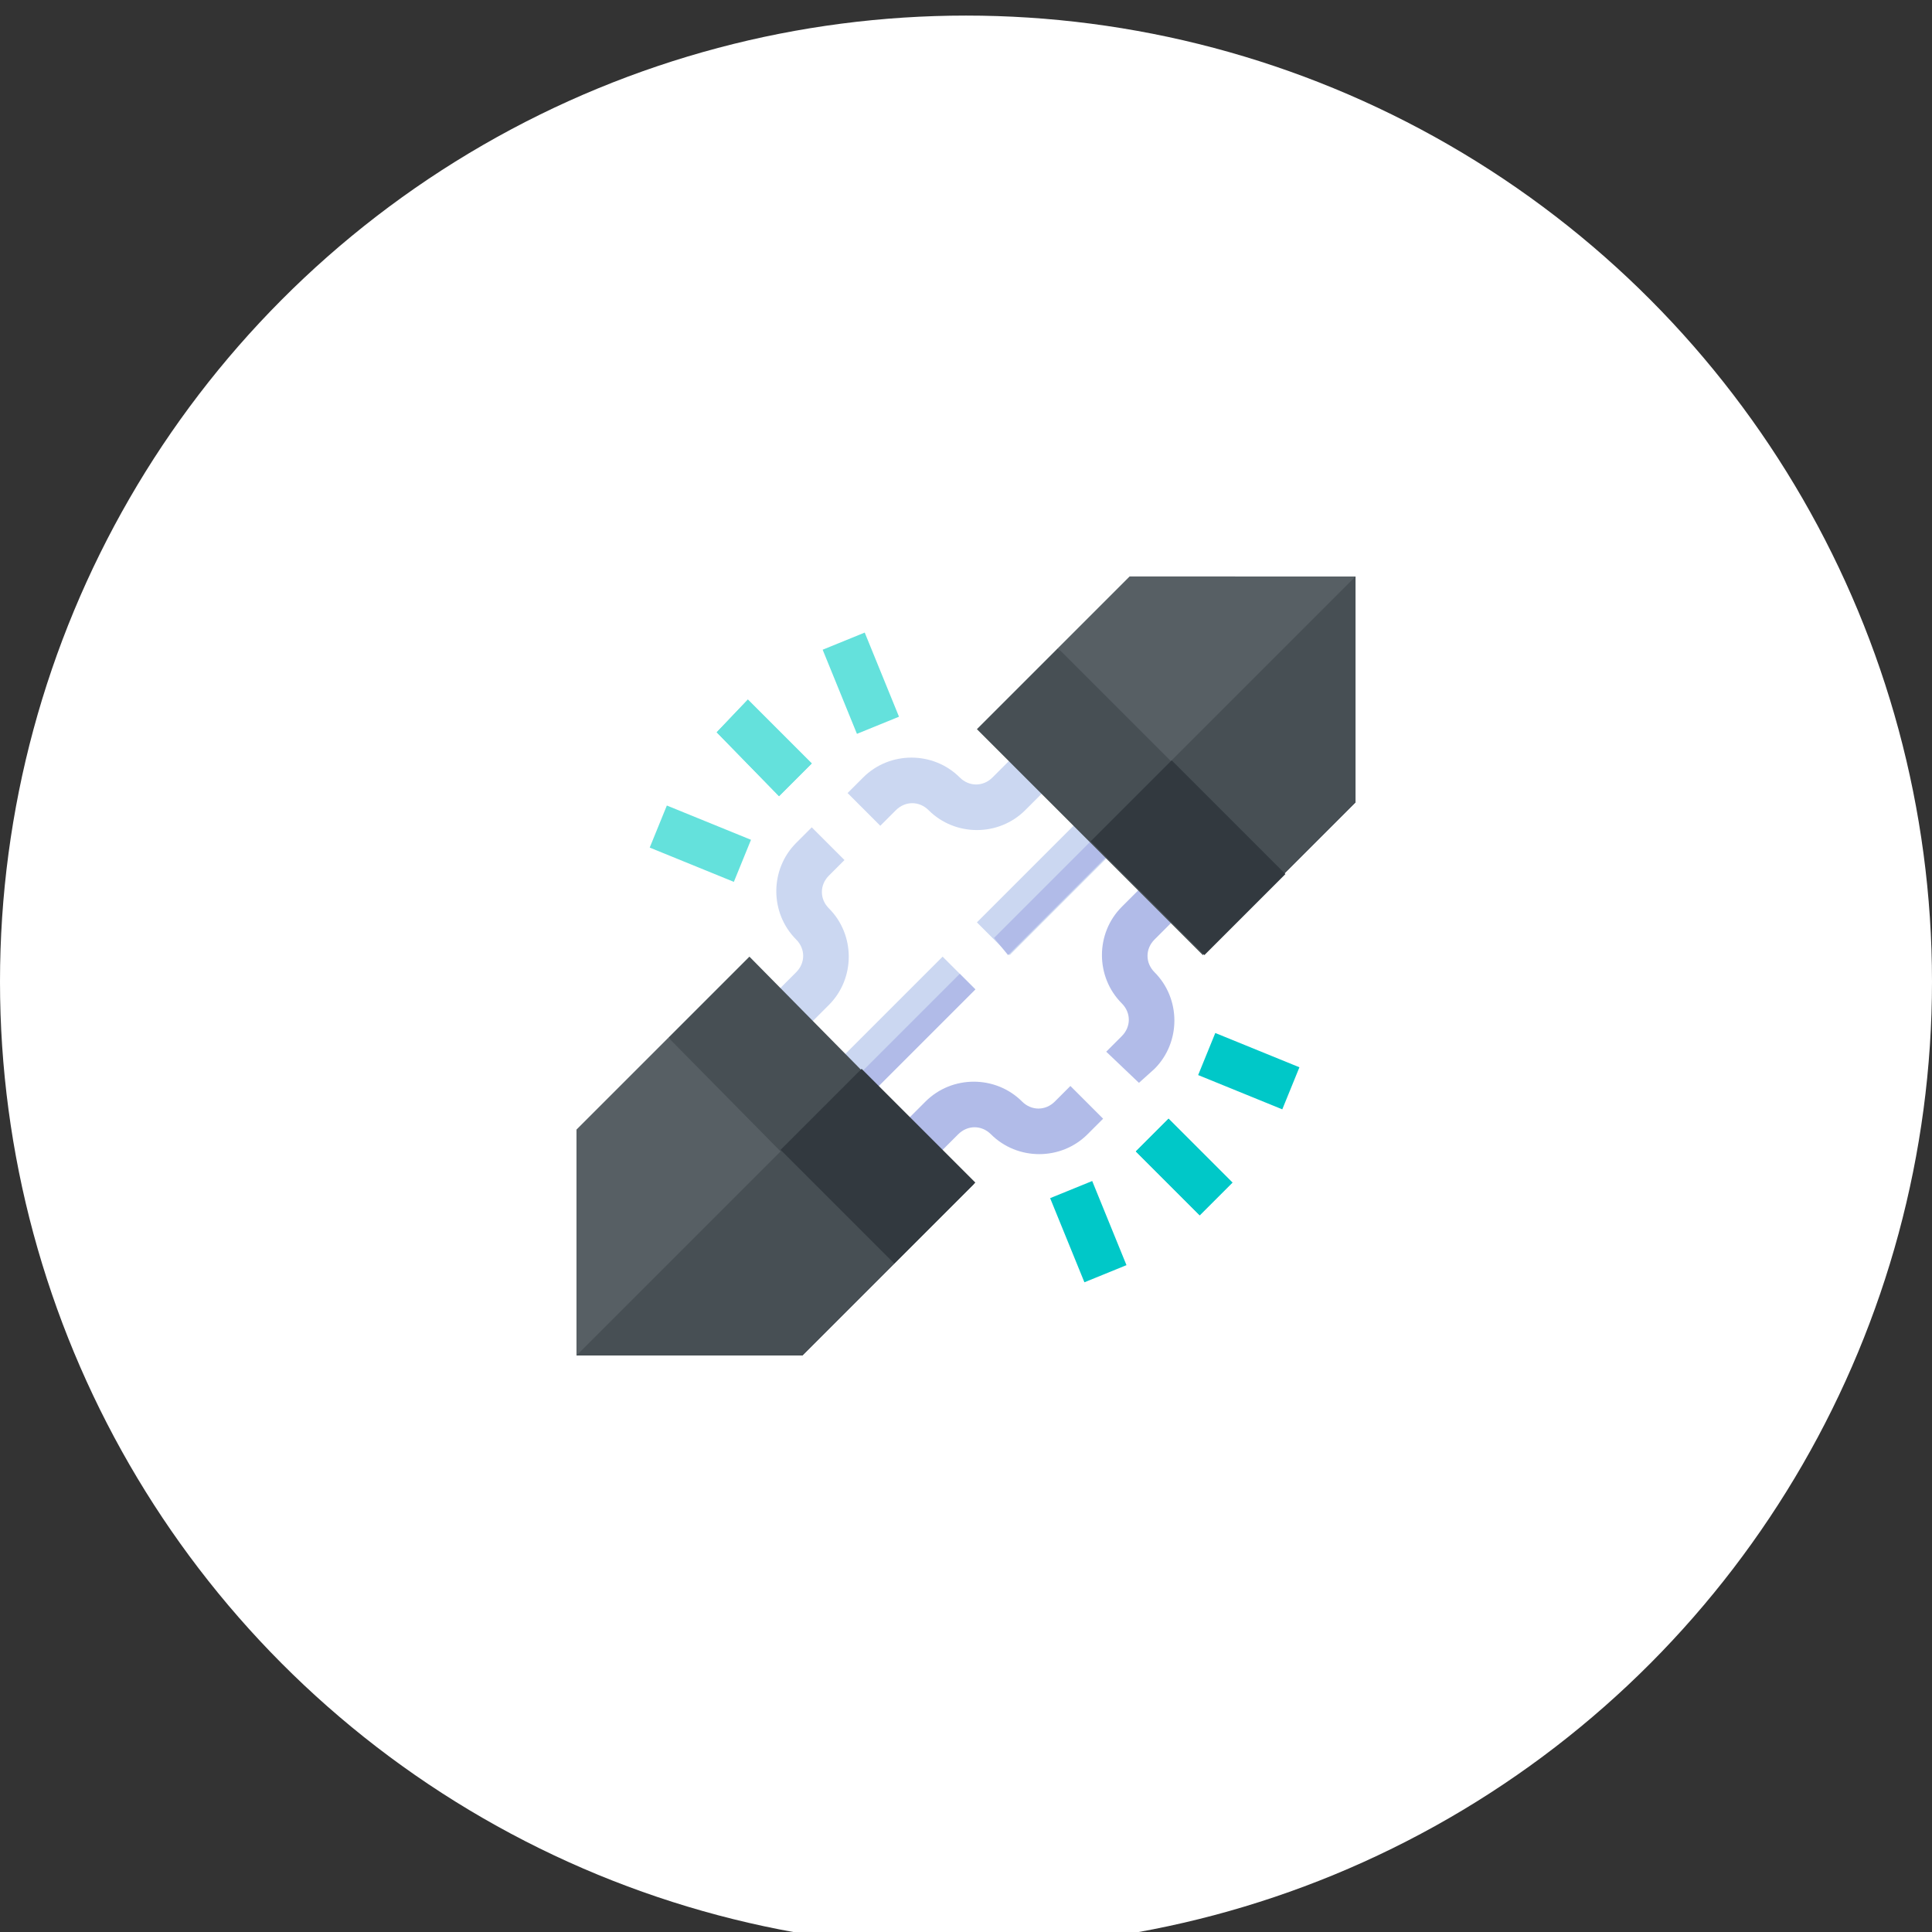 <?xml version="1.0" encoding="utf-8"?>
<!-- Generator: Adobe Illustrator 23.0.2, SVG Export Plug-In . SVG Version: 6.00 Build 0)  -->
<svg version="1.1" id="Layer_1" xmlns="http://www.w3.org/2000/svg" xmlns:xlink="http://www.w3.org/1999/xlink" x="0px" y="0px"
	 viewBox="0 0 124 124" style="enable-background:new 0 0 124 124;" xml:space="preserve">
<rect x="0" y="0" width="124" height="124" fill="#333333" stroke="none"/>
<style type="text/css">
	.st0{fill:#FFFFFF;}
	.st1{fill:#68CCEA;}
	.st2{fill:#5ABCE2;}
	.st3{fill:#FE8205;}
	.st4{fill:#FF475A;}
	.st5{fill:#F2D813;}
	.st6{fill:#FFBC36;}
	.st7{fill:#9FDEF7;}
	.st8{fill:#CCCCCC;}
	.st9{fill:#ED5145;}
	.st10{fill:#C1BFBF;}
	.st11{fill:#DD3931;}
	.st12{fill:#4398D1;}
	.st13{fill:#327FB3;}
	.st14{fill:#368EC9;}
	.st15{fill:#F29C1F;}
	.st16{fill:#E57E25;}
	.st17{fill:#7F8C8D;}
	.st18{fill:#BDC3C7;}
	.st19{fill:#E64C3C;}
	.st20{fill:#3B97D3;}
	.st21{fill:#4FBA6F;}
	.st22{fill:#FFCE54;}
	.st23{fill:#4A89DC;}
	.st24{fill:#5D9CEC;}
	.st25{fill:#AC92EB;}
	.st26{fill:#A0D92A;}
	.st27{fill:#87B623;}
	.st28{fill:#25C656;}
	.st29{fill:#1E9E45;}
	.st30{fill:#48AD35;}
	.st31{fill:#59D541;}
	.st32{fill:#F1E200;}
	.st33{fill:#5A5A5A;}
	.st34{fill:#464646;}
	.st35{fill:#40C1FA;}
	.st36{fill:#07A9F0;}
	.st37{fill:#CDCDCD;}
	.st38{fill:#BEBEBE;}
	.st39{fill:#FFD508;}
	.st40{fill:#32393F;}
	.st41{fill:#7C8388;}
	.st42{fill:#575F64;}
	.st43{fill:#FDBF00;}
	.st44{fill:#FF9100;}
	.st45{fill:#BBDCFF;}
	.st46{fill:#FFE475;}
	.st47{fill:#FFB726;}
	.st48{fill:#635663;}
	.st49{fill:#F1EFF2;}
	.st50{fill:#E0DEE1;}
	.st51{fill:#8FCCBA;}
	.st52{fill:#64BDA1;}
	.st53{fill:#C6C2C6;}
	.st54{fill:#8A7E88;}
	.st55{fill:#0F4468;}
	.st56{fill:#AABECE;}
	.st57{fill:#7D8D9C;}
	.st58{fill:#F9BB4B;}
	.st59{fill:#3087AA;}
	.st60{fill:#195C85;}
	.st61{fill:#ED5565;}
	.st62{fill:#E6E9ED;}
	.st63{fill:#CCD1D9;}
	.st64{fill:#DA4453;}
	.st65{fill:#656D78;}
	.st66{fill:#545C66;}
	.st67{fill:#CBD7F1;}
	.st68{fill:#B1BBE8;}
	.st69{fill:#474F54;}
	.st70{fill:#00C8C8;}
	.st71{fill:#64E1DC;}
</style>
<circle class="st0" cx="-1227.3" cy="62" r="62"/>
<circle class="st0" cx="-226" cy="62" r="62"/>
<circle class="st0" cx="-1794.8" cy="62" r="62"/>
<g>
	<path class="st1" d="M-1790.1,56.6C-1790.1,56.6-1790.1,56.6-1790.1,56.6l-17.9-34.4c-0.1-0.1-0.2-0.2-0.4-0.2
		c-0.2,0-0.3,0.1-0.4,0.2l-17.8,34.4c0,0,0,0,0,0c-1.9,5-1.7,10.5,0.5,15.4c2.2,4.9,6.2,8.6,11.3,10.5c2.1,0.8,4.2,1.2,6.4,1.3
		c0,0,0,0,0,0s0,0,0,0c2.2-0.1,4.4-0.5,6.4-1.3c5-1.9,9-5.6,11.3-10.5C-1788.4,67.1-1788.2,61.7-1790.1,56.6z"/>
	<g>
		<path class="st2" d="M-1806.9,80.3c-4.3-4.2-6.7-9.8-6.7-15.8c0,0,0,0,0-0.1l4.8-41.9l-17.7,34.1c0,0,0,0,0,0
			c-1.9,5-1.7,10.5,0.5,15.4c2.2,4.9,6.2,8.6,11.3,10.5c2.1,0.8,4.2,1.2,6.4,1.3c0,0,0,0,0,0s0,0,0,0c1.6,0,3.2-0.3,4.7-0.7
			C-1804.8,82.3-1805.9,81.4-1806.9,80.3z"/>
		<path class="st2" d="M-1762.5,65.9C-1762.5,65.9-1762.5,65.8-1762.5,65.9l-8.8-17c-0.1-0.1-0.2-0.2-0.4-0.2s-0.3,0.1-0.4,0.2
			l-8.8,16.9c0,0,0,0,0,0c-0.9,2.5-0.9,5.3,0.3,7.8c1.1,2.5,3.1,4.3,5.7,5.3c1,0.4,2.1,0.6,3.2,0.6c0,0,0,0,0,0s0,0,0,0
			c1.1,0,2.2-0.2,3.2-0.6C-1763.2,77-1760.5,71.1-1762.5,65.9z"/>
	</g>
	<path class="st1" d="M-1762.5,65.9C-1762.5,65.9-1762.5,65.8-1762.5,65.9l-8.8-17c-0.1-0.1-0.2-0.2-0.4-0.2c0,0,0,0,0,0l-3.5,20.1
		c0,0,0,0,0,0.1c-0.1,3,0.9,5.8,2.9,8c0.9,0.9,1.9,1.7,2.9,2.3c0.3-0.1,0.6-0.2,0.9-0.3C-1763.2,77-1760.5,71.1-1762.5,65.9z"/>
	<path class="st2" d="M-1780,92.6l-5.9-11.3c-0.1-0.1-0.2-0.2-0.4-0.2c-0.2,0-0.3,0.1-0.4,0.2l-5.9,11.3c0,0,0,0,0,0
		c-1.3,3.6,0.5,7.5,4,8.9c0.7,0.3,1.4,0.4,2.2,0.4c0,0,0,0,0,0c0,0,0,0,0,0c0.8,0,1.5-0.2,2.2-0.4
		C-1780.5,100.2-1778.7,96.3-1780,92.6C-1780,92.7-1780,92.7-1780,92.6z"/>
	<path class="st1" d="M-1780,92.7C-1780,92.7-1780,92.7-1780,92.7l-5.9-11.3c-0.1-0.1-0.2-0.2-0.4-0.2c0,0-0.1,0-0.1,0l-2.4,14.2
		c0,0,0,0,0,0.1c-0.1,2.7,1.1,5.1,3.1,6.6c0.6-0.1,1.1-0.2,1.6-0.4C-1780.5,100.2-1778.7,96.3-1780,92.7z"/>
</g>
<circle class="st0" cx="-1652.8" cy="62" r="62"/>
<g>
	<g>
		<path class="st3" d="M-1652.8,94.8c-7.3,0-14.3-2.9-19.4-8.1c-5.2-5.2-8.1-12.1-8.1-19.4s2.9-14.3,8.1-19.4l16.2-18.1
			c0.5-0.5,1.4-0.7,2.1-0.4c0.7,0.3,1.2,1,1.2,1.8v16.2l9-7.1c0.8-0.8,2-0.8,2.7,0l7.7,7.7c5.2,5.2,8.1,12.1,8.1,19.4
			s-2.9,14.3-8.1,19.4C-1638.6,91.9-1645.5,94.8-1652.8,94.8z"/>
	</g>
	<path class="st4" d="M-1641.1,40.2c-0.8-0.8-2-0.8-2.7,0l-9,7.1v47.5c7.3,0,14.3-2.9,19.4-8.1c5.2-5.2,8.1-12.1,8.1-19.4
		s-2.9-14.3-8.1-19.4L-1641.1,40.2z"/>
	<g>
		<path class="st5" d="M-1652.8,94.8c-4.1,0-8-1.6-10.9-4.5c-6-6-5.3-15.5,0-21.8l7.6-9.6c0.5-0.5,1.4-0.7,2.1-0.4
			c0.7,0.3,1.2,1,1.2,1.8v6.4l4.1-2.2c0.4-0.4,0.8-0.6,1.4-0.6c0.5,0,1,0.2,1.4,0.6l4.1,4.1c6,6,6,15.8,0,21.8
			C-1644.8,93.2-1648.7,94.8-1652.8,94.8L-1652.8,94.8z"/>
	</g>
	<path class="st6" d="M-1646,64.4c-0.4-0.4-0.8-0.6-1.4-0.6c-0.5,0-1,0.2-1.4,0.6l-4.1,2.2v28.2c4.1,0,8-1.6,10.9-4.5
		c6-6,6-15.8,0-21.8L-1646,64.4z"/>
</g>
<circle class="st0" cx="-1510.8" cy="62" r="62"/>
<g>
	<g>
		<path class="st7" d="M-1505.5,75.2c1.6,0.8,3,2,4,3.5V35.1c0-1.2-0.9-2.1-2.1-2.1h-1.9V75.2L-1505.5,75.2z"/>
		<path class="st7" d="M-1516.1,75.2V33h-1.9c-1.2,0-2.1,0.9-2.1,2.1v43.6C-1519.1,77.3-1517.7,76.1-1516.1,75.2z"/>
	</g>
	<g>
		<path class="st2" d="M-1516.1,41.7h-4c-0.7,0-1.2-0.5-1.2-1.2s0.5-1.2,1.2-1.2h4c0.7,0,1.2,0.5,1.2,1.2S-1515.4,41.7-1516.1,41.7z
			"/>
		<path class="st2" d="M-1516.1,47.5h-4c-0.7,0-1.2-0.5-1.2-1.2c0-0.7,0.5-1.2,1.2-1.2h4c0.7,0,1.2,0.5,1.2,1.2
			C-1514.9,47-1515.4,47.5-1516.1,47.5z"/>
		<path class="st2" d="M-1516.1,53.3h-4c-0.7,0-1.2-0.5-1.2-1.2s0.5-1.2,1.2-1.2h4c0.7,0,1.2,0.5,1.2,1.2S-1515.4,53.3-1516.1,53.3z
			"/>
		<path class="st2" d="M-1516.1,59.1h-4c-0.7,0-1.2-0.5-1.2-1.2c0-0.7,0.5-1.2,1.2-1.2h4c0.7,0,1.2,0.5,1.2,1.2
			C-1514.9,58.6-1515.4,59.1-1516.1,59.1z"/>
		<path class="st2" d="M-1516.1,64.9h-4c-0.7,0-1.2-0.5-1.2-1.2s0.5-1.2,1.2-1.2h4c0.7,0,1.2,0.5,1.2,1.2S-1515.4,64.9-1516.1,64.9z
			"/>
		<path class="st2" d="M-1516.1,70.7h-4c-0.7,0-1.2-0.5-1.2-1.2c0-0.7,0.5-1.2,1.2-1.2h4c0.7,0,1.2,0.5,1.2,1.2
			C-1514.9,70.1-1515.4,70.7-1516.1,70.7z"/>
		<path class="st2" d="M-1501.5,41.7h-4c-0.7,0-1.2-0.5-1.2-1.2s0.5-1.2,1.2-1.2h4c0.7,0,1.2,0.5,1.2,1.2S-1500.8,41.7-1501.5,41.7z
			"/>
		<path class="st2" d="M-1501.5,47.5h-4c-0.7,0-1.2-0.5-1.2-1.2c0-0.7,0.5-1.2,1.2-1.2h4c0.7,0,1.2,0.5,1.2,1.2
			C-1500.3,47-1500.8,47.5-1501.5,47.5z"/>
		<path class="st2" d="M-1501.5,53.3h-4c-0.7,0-1.2-0.5-1.2-1.2s0.5-1.2,1.2-1.2h4c0.7,0,1.2,0.5,1.2,1.2S-1500.8,53.3-1501.5,53.3z
			"/>
		<path class="st2" d="M-1501.5,59.1h-4c-0.7,0-1.2-0.5-1.2-1.2c0-0.7,0.5-1.2,1.2-1.2h4c0.7,0,1.2,0.5,1.2,1.2
			C-1500.3,58.6-1500.8,59.1-1501.5,59.1z"/>
		<path class="st2" d="M-1501.5,64.9h-4c-0.7,0-1.2-0.5-1.2-1.2s0.5-1.2,1.2-1.2h4c0.7,0,1.2,0.5,1.2,1.2S-1500.8,64.9-1501.5,64.9z
			"/>
		<path class="st2" d="M-1501.5,70.7h-4c-0.7,0-1.2-0.5-1.2-1.2c0-0.7,0.5-1.2,1.2-1.2h4c0.7,0,1.2,0.5,1.2,1.2
			C-1500.3,70.1-1500.8,70.7-1501.5,70.7z"/>
	</g>
	<path class="st8" d="M-1500.1,89.3C-1500.1,89.3-1500.1,89.3-1500.1,89.3c0-0.1,0-0.1,0.1-0.2c0-0.1,0.1-0.2,0.1-0.3
		c0-0.1,0-0.1,0.1-0.2c0-0.1,0.1-0.2,0.1-0.3c0-0.1,0-0.1,0.1-0.2c0-0.1,0-0.2,0.1-0.3c0-0.1,0-0.1,0-0.2c0-0.1,0-0.2,0.1-0.3
		c0-0.1,0-0.1,0-0.2c0-0.1,0-0.2,0-0.3c0-0.1,0-0.1,0-0.2c0-0.1,0-0.2,0-0.4c0-0.1,0-0.1,0-0.2c0-0.2,0-0.4,0-0.6c0-0.3,0-0.5,0-0.8
		c-0.3-4-2.7-7.5-6.1-9.3V31.8c0-2.5-2-4.6-4.6-4.6l0,0h-1.5l0,0c-2.5,0-4.6,2-4.6,4.6v43.4c-3.4,1.8-5.8,5.3-6.1,9.3
		c0,0.3,0,0.5,0,0.8c0,0.2,0,0.4,0,0.6c0,0.1,0,0.1,0,0.2c0,0.1,0,0.2,0,0.4c0,0.1,0,0.1,0,0.2c0,0.1,0,0.2,0,0.3c0,0.1,0,0.1,0,0.2
		c0,0.1,0,0.2,0.1,0.3c0,0.1,0,0.1,0,0.2c0,0.1,0,0.2,0.1,0.3c0,0.1,0,0.1,0.1,0.2c0,0.1,0.1,0.2,0.1,0.3c0,0.1,0,0.1,0.1,0.2
		c0,0.1,0.1,0.2,0.1,0.3c0,0.1,0,0.1,0.1,0.2c0,0,0,0,0,0l0,0c0.5,1.2,1.1,2.4,2,3.4l0,0c0.1,0.1,0.2,0.2,0.3,0.3c0,0,0,0,0.1,0.1
		c0.1,0.1,0.2,0.2,0.3,0.4c0,0,0,0,0,0c0.2,0.2,0.5,0.5,0.8,0.7c0,0,0,0,0,0c0.1,0.1,0.3,0.2,0.4,0.3c0,0,0,0,0.1,0
		c0.1,0.1,0.3,0.2,0.4,0.3c0,0,0,0,0.1,0c0.1,0.1,0.3,0.2,0.4,0.3c0,0,0,0,0,0c0.3,0.2,0.6,0.3,0.9,0.5c0,0,0,0,0.1,0
		c0.1,0.1,0.3,0.1,0.4,0.2c0,0,0,0,0.1,0c0.1,0.1,0.3,0.1,0.5,0.2c0,0,0.1,0,0.1,0c0.2,0.1,0.3,0.1,0.5,0.2c0,0,0,0,0.1,0
		c0.2,0.1,0.3,0.1,0.5,0.1c0,0,0,0,0,0c0.2,0,0.3,0.1,0.5,0.1c0,0,0,0,0.1,0c0.2,0,0.3,0.1,0.5,0.1c0,0,0.1,0,0.1,0
		c0.2,0,0.3,0,0.5,0.1c0,0,0.1,0,0.1,0c0.2,0,0.3,0,0.5,0c0,0,0,0,0.1,0c0.2,0,0.4,0,0.5,0c0,0,0,0,0,0l0,0l0,0h0c0.2,0,0.4,0,0.5,0
		c0,0,0,0,0.1,0c0.2,0,0.3,0,0.5,0c0,0,0.1,0,0.1,0c0.2,0,0.3,0,0.5-0.1c0,0,0.1,0,0.1,0c0.2,0,0.3-0.1,0.5-0.1c0,0,0,0,0.1,0
		c0.2,0,0.3-0.1,0.5-0.1c0,0,0,0,0,0c0.2,0,0.3-0.1,0.5-0.1c0,0,0,0,0.1,0c0.2,0,0.3-0.1,0.5-0.2c0,0,0.1,0,0.1,0
		c0.2-0.1,0.3-0.1,0.5-0.2c0,0,0,0,0.1,0c0.2-0.1,0.3-0.1,0.4-0.2c0,0,0,0,0.1,0c0.3-0.2,0.6-0.3,0.9-0.5c0,0,0,0,0,0
		c0.1-0.1,0.3-0.2,0.4-0.3c0,0,0,0,0.1,0c0.1-0.1,0.3-0.2,0.4-0.3c0,0,0,0,0.1,0c0.1-0.1,0.3-0.2,0.4-0.3c0,0,0,0,0,0
		c0.3-0.2,0.5-0.4,0.8-0.7c0,0,0,0,0,0c0.1-0.1,0.2-0.2,0.3-0.4c0,0,0,0,0.1-0.1c0.1-0.1,0.2-0.2,0.3-0.3l0,0
		C-1501.3,91.7-1500.6,90.6-1500.1,89.3L-1500.1,89.3z"/>
	<path class="st9" d="M-1509.6,80.7v-0.2c0,0,0,0,0,0V35.7c0-0.7-0.5-1.2-1.2-1.2c-0.7,0-1.2,0.5-1.2,1.2v35.4c0,0,0,0,0,0v9.6
		c-2,0.5-3.5,2.4-3.5,4.6c0,2.6,2.1,4.7,4.7,4.7c2.6,0,4.7-2.1,4.7-4.7C-1506,83.1-1507.5,81.3-1509.6,80.7z"/>
	<path class="st10" d="M-1519.2,85.3c0-5.8,4.3-10.6,9.9-11.3c-0.5-0.1-1-0.1-1.5-0.1c-6.3,0-11.4,5.1-11.4,11.4s5.1,11.4,11.4,11.4
		c0.5,0,1,0,1.5-0.1C-1514.9,95.9-1519.2,91.1-1519.2,85.3z"/>
	<path class="st11" d="M-1512.5,85.3c0-2.1,1.4-3.9,3.2-4.5c-0.1,0-0.2-0.1-0.3-0.1v-0.2c0,0,0,0,0,0V35.7c0-0.7-0.5-1.2-1.2-1.2
		c-0.7,0-1.2,0.5-1.2,1.2v35.4c0,0,0,0,0,0v9.6c-2,0.5-3.5,2.4-3.5,4.6c0,2.6,2.1,4.7,4.7,4.7c0.5,0,1-0.1,1.5-0.2
		C-1511.2,89.2-1512.5,87.4-1512.5,85.3z"/>
</g>
<circle class="st0" cx="-1368.8" cy="62" r="62"/>
<g id="flat_1_">
	<path class="st12" d="M-1377.6,84.8L-1377.6,84.8c-1.8,3.4-5.3,5.5-9.2,5.5l0,0c-5.7,0-10.4-4.6-10.4-10.4l0,0
		c0-3.8,2.1-7.4,5.5-9.2l0,0c6.1-3.2,11.6-7.4,16.5-12.2l2.9-2.9c4.9-4.9,9-10.4,12.2-16.5l0,0c1.8-3.4,5.3-5.5,9.2-5.5l0,0
		c5.7,0,10.4,4.6,10.4,10.4l0,0c0,3.8-2.1,7.4-5.5,9.2l0,0c-6.1,3.2-11.6,7.4-16.5,12.2l-2.9,2.9
		C-1370.3,73.2-1374.4,78.8-1377.6,84.8z"/>
	<path class="st13" d="M-1351.1,36.6c-2.9,0-5.5,1.6-6.8,4.2c-3.3,6.5-7.6,12.5-12.7,17.7l-1.8,1.8c-5.2,5.2-11.1,9.5-17.7,12.7
		c-3.8,1.9-5.3,6.5-3.4,10.2c1.9,3.8,6.5,5.3,10.2,3.4c1.5-0.7,2.7-1.9,3.4-3.4c3.3-6.5,7.6-12.5,12.7-17.7l1.8-1.8
		c5.2-5.2,11.1-9.5,17.7-12.7c3.8-1.9,5.3-6.5,3.4-10.2C-1345.5,38.2-1348.2,36.6-1351.1,36.6z M-1348.5,49.3
		c-6.7,3.4-12.8,7.8-18.2,13.1l-1.8,1.8c-5.3,5.3-9.7,11.4-13.1,18.2c-1.4,2.8-4.8,3.9-7.6,2.5c-2.8-1.4-3.9-4.8-2.5-7.6
		c0.5-1.1,1.4-2,2.5-2.5c6.7-3.4,12.9-7.8,18.2-13.1l1.8-1.8c5.3-5.3,9.7-11.4,13.1-18.2c1.4-2.8,4.8-3.9,7.6-2.5
		c2.8,1.4,3.9,4.8,2.5,7.6C-1346.5,47.9-1347.4,48.7-1348.5,49.3L-1348.5,49.3z"/>
	<path class="st13" d="M-1350.9,40.5c-1.1,0-2.2,0.5-2.9,1.4l-5.1,6.8l1.6,1.2l5.1-6.8c0.5-0.7,1.6-0.9,2.3-0.3
		c0.7,0.5,0.9,1.6,0.3,2.3c-0.1,0.1-0.2,0.2-0.3,0.3l-6.8,5.1l1.2,1.6l6.8-5.1c1.6-1.2,1.9-3.4,0.7-5
		C-1348.7,41-1349.8,40.5-1350.9,40.5L-1350.9,40.5z"/>
	<path class="st13" d="M-1385.4,80.9c-0.5,0.7-1.6,0.9-2.3,0.3c-0.7-0.5-0.9-1.6-0.3-2.3c0.1-0.1,0.2-0.2,0.3-0.3l6.8-5.1l-1.2-1.6
		l-6.8,5.1c-1.6,1.2-1.9,3.4-0.7,5c1.2,1.6,3.4,1.9,5,0.7c0.3-0.2,0.5-0.4,0.7-0.7l5.1-6.8l-1.6-1.2L-1385.4,80.9z"/>
	<path class="st12" d="M-1350.9,56.5l-12.5-12.5c-0.8-0.8-2.1-0.8-2.9,0c-0.8,0.8-0.8,2.1,0,2.9c-0.8-0.8-2.1-0.8-2.9,0
		c-0.8,0.8-0.8,2.1,0,2.9c-0.8-0.8-2.1-0.8-2.9,0c-0.8,0.8-0.8,2.1,0,2.9c-0.8-0.8-2.1-0.8-2.9,0c-0.8,0.8-0.8,2.1,0,2.9
		c-0.8-0.8-2.1-0.8-2.9,0c-0.8,0.8-0.8,2.1,0,2.9c-0.8-0.8-2.1-0.8-2.9,0c-0.8,0.8-0.8,2.1,0,2.9c-0.8-0.8-2.1-0.8-2.9,0
		c-0.8,0.8-0.8,2.1,0,2.9c-0.8-0.8-2.1-0.8-2.9,0c-0.8,0.8-0.8,2.1,0,2.9l12.5,12.5c0.8,0.8,2.1,0.8,2.9,0c0.8-0.8,0.8-2.1,0-2.9
		l0,0c0.8,0.8,2.1,0.8,2.9,0c0.8-0.8,0.8-2.1,0-2.9l0,0c0.8,0.8,2.1,0.8,2.9,0s0.8-2.1,0-2.9c0.8,0.8,2.1,0.8,2.9,0
		c0.8-0.8,0.8-2.1,0-2.9c0.8,0.8,2.1,0.8,2.9,0c0.8-0.8,0.8-2.1,0-2.9l0,0c0.8,0.8,2.1,0.8,2.9,0s0.8-2.1,0-2.9
		c0.8,0.8,2.1,0.8,2.9,0c0.8-0.8,0.8-2.1,0-2.9l0,0c0.8,0.8,2.1,0.8,2.9,0C-1350.1,58.6-1350.1,57.3-1350.9,56.5L-1350.9,56.5
		L-1350.9,56.5z"/>
	<path class="st14" d="M-1353.6,53.8c-9.5,10.1-21.9,14-31.5,15.4l10.8,10.8c0.8,0.8,2.1,0.8,2.9,0c0.8-0.8,0.8-2.1,0-2.9l0,0
		c0.8,0.8,2.1,0.8,2.9,0c0.8-0.8,0.8-2.1,0-2.9l0,0c0.8,0.8,2.1,0.8,2.9,0s0.8-2.1,0-2.9c0.8,0.8,2.1,0.8,2.9,0
		c0.8-0.8,0.8-2.1,0-2.9c0.8,0.8,2.1,0.8,2.9,0c0.8-0.8,0.8-2.1,0-2.9l0,0c0.8,0.8,2.1,0.8,2.9,0s0.8-2.1,0-2.9
		c0.8,0.8,2.1,0.8,2.9,0c0.8-0.8,0.8-2.1,0-2.9l0,0c0.8,0.8,2.1,0.8,2.9,0c0.8-0.8,0.8-2.1,0-2.9l0,0L-1353.6,53.8z"/>
	<path class="st13" d="M-1371.8,77.6c-0.3,0-0.5-0.1-0.7-0.3l-12.5-12.5c-0.4-0.4-0.4-1,0-1.4c0.4-0.4,1-0.4,1.4,0c0,0,0,0,0,0
		l12.5,12.5c0.4,0.4,0.4,1,0,1.4C-1371.3,77.5-1371.5,77.6-1371.8,77.6z"/>
	<path class="st13" d="M-1368.8,74.7c-0.3,0-0.5-0.1-0.7-0.3L-1382,62c-0.4-0.4-0.4-1,0-1.4c0.4-0.4,1-0.4,1.4,0l12.5,12.5
		c0.4,0.4,0.4,1,0,1.4C-1368.3,74.6-1368.6,74.7-1368.8,74.7z"/>
	<path class="st13" d="M-1365.9,71.8c-0.3,0-0.5-0.1-0.7-0.3l-12.5-12.5c-0.4-0.4-0.4-1,0-1.4c0.4-0.4,1-0.4,1.4,0l12.5,12.5
		c0.4,0.4,0.4,1,0,1.4C-1365.4,71.7-1365.6,71.8-1365.9,71.8z"/>
	<path class="st13" d="M-1363,68.8c-0.3,0-0.5-0.1-0.7-0.3l-12.5-12.5c-0.4-0.4-0.4-1,0-1.4c0.4-0.4,1-0.4,1.4,0l12.5,12.5
		c0.4,0.4,0.4,1,0,1.4C-1362.5,68.7-1362.7,68.8-1363,68.8z"/>
	<path class="st13" d="M-1360,65.9c-0.3,0-0.5-0.1-0.7-0.3l-12.5-12.5c-0.4-0.4-0.4-1,0-1.4c0.4-0.4,1-0.4,1.4,0l12.5,12.5
		c0.4,0.4,0.4,1,0,1.4C-1359.5,65.8-1359.8,65.9-1360,65.9z"/>
	<path class="st13" d="M-1357.1,63c-0.3,0-0.5-0.1-0.7-0.3l-12.5-12.5c-0.4-0.4-0.4-1,0-1.4c0.4-0.4,1-0.4,1.4,0l12.5,12.5
		c0.4,0.4,0.4,1,0,1.4C-1356.6,62.9-1356.9,63-1357.1,63z"/>
	<path class="st13" d="M-1354.2,60c-0.3,0-0.5-0.1-0.7-0.3l-12.5-12.5c-0.4-0.4-0.4-1,0-1.4c0.4-0.4,1-0.4,1.4,0l12.5,12.5
		c0.4,0.4,0.4,1,0,1.4C-1353.7,59.9-1353.9,60-1354.2,60z"/>
	<path class="st13" d="M-1351.3,57.1c-0.3,0-0.5-0.1-0.7-0.3l-12.5-12.5c-0.4-0.4-0.4-1,0-1.4c0.4-0.4,1-0.4,1.4,0l12.5,12.5
		c0.4,0.4,0.4,1,0,1.4C-1350.7,57-1351,57.1-1351.3,57.1z"/>
	<path class="st13" d="M-1374.7,80.6c-0.3,0-0.5-0.1-0.7-0.3l-12.5-12.5c-0.4-0.4-0.4-1,0-1.4c0.4-0.4,1-0.4,1.4,0c0,0,0,0,0,0
		l12.5,12.5c0.4,0.4,0.4,1,0,1.4C-1374.2,80.5-1374.4,80.6-1374.7,80.6z"/>
</g>
<g id="_x30_39---Stripping-Wires" transform="translate(-1 -1)">
	<path id="Shape" class="st15" d="M-1213.6,52.3c-0.7,0-1.3-0.6-1.3-1.3c0-9.9-6-13.6-6.1-13.6c-0.5-0.2-0.8-0.7-0.8-1.2
		c0-0.5,0.3-1,0.7-1.2c0.5-0.2,1-0.2,1.4,0.1c0.3,0.2,7.4,4.6,7.4,15.9C-1212.2,51.7-1212.8,52.3-1213.6,52.3z"/>
	<path id="Shape_1_" class="st16" d="M-1213.6,52.3c-0.7,0-1.3-0.6-1.3-1.3c0-11.7,6.1-13.3,6.4-13.4c0.7-0.2,1.5,0.2,1.6,1
		c0.2,0.7-0.2,1.5-1,1.6c-0.2,0.1-4.4,1.4-4.4,10.8C-1212.2,51.7-1212.8,52.3-1213.6,52.3L-1213.6,52.3z"/>
	<path id="Shape_2_" class="st15" d="M-1197.5,52.3c-0.7,0-1.3-0.6-1.3-1.3c0-9.9-6-13.6-6.1-13.6c-0.5-0.2-0.8-0.7-0.8-1.2
		c0-0.5,0.3-1,0.7-1.2c0.5-0.2,1-0.2,1.4,0.1c0.3,0.2,7.4,4.6,7.4,15.9C-1196.1,51.7-1196.7,52.3-1197.5,52.3z"/>
	<path id="Shape_3_" class="st16" d="M-1197.5,52.3c-0.7,0-1.3-0.6-1.3-1.3c0-11.7,6.1-13.3,6.4-13.4c0.7-0.2,1.5,0.2,1.6,1
		c0.2,0.7-0.2,1.5-1,1.6c-0.2,0.1-4.4,1.4-4.4,10.8C-1196.1,51.7-1196.7,52.3-1197.5,52.3L-1197.5,52.3z"/>
	<path id="Shape_4_" class="st17" d="M-1240.4,38.5V25.4c0-0.7,0.6-1.3,1.3-1.3c0.7-0.1,1.4,0.2,1.7,0.9c5.3,14.8,5.1,13.7,5.1,14.3
		c-1.2,6.4-1.3,6.2-1.1,6.7l3.3,9c-1,0.1-2.1,1.5-3.1,1.8c-0.8,0.2-1.6-0.9-2.3-0.5l-1.8-4.4c-0.2-0.5-0.7-0.8-1.2-0.8h-8.9
		c-0.6,0-1,0.3-1.2,0.8l-1.8,4.4c-0.7-0.4-1.6,0.7-2.4,0.5c-0.9-0.2-2-1.8-3-1.8c3.7-9.7,3.5-9.2,3.4-9.7c-1.3-6.3-1.3-6.2-1.1-6.7
		l4.9-13.6c0.2-0.5,0.7-0.9,1.3-0.9h0.4c0.7,0,1.3,0.6,1.3,1.3v13.1H-1240.4z"/>
	<circle id="Oval" class="st18" cx="-1243.1" cy="41.5" r="4"/>
	<path id="Shape_5_" class="st19" d="M-1253,72c-1.4,8.3-1.1,16.9,0.8,25.1c0.5,2.2-0.9,4.3-3.1,4.8c-2.2,0.5-4.3-0.9-4.8-3.1
		c-3.7-16.4-1.4-28.2,0.7-34.7c0.8-2.5,0.7-5.1-0.3-7.5c-0.1-0.4,0-0.8,0.2-1.2c0.2-0.3,0.6-0.5,1.1-0.6c4.6-0.1,10.3,0.9,10.3,5.5
		c0.1,2.3-0.7,4.5-2.2,6.1C-1251.7,68-1252.6,69.9-1253,72z"/>
	<path id="Shape_6_" class="st19" d="M-1226.3,98.8c-0.3,1.4-1.4,2.5-2.7,3c-1.4,0.4-2.9,0.1-3.9-0.9s-1.5-2.4-1.2-3.8
		c2-8.2,2.3-16.8,0.8-25.1c-0.3-2.1-1.3-4-2.7-5.5c-1.6-1.7-2.4-3.9-2.3-6.1c0-4.6,5.7-5.6,10.3-5.5c0.4,0,0.8,0.2,1.1,0.6
		c0.2,0.3,0.3,0.8,0.2,1.2c-1,2.4-1.1,5-0.3,7.5C-1224.8,70.6-1222.6,82.4-1226.3,98.8L-1226.3,98.8z"/>
	<path id="Rectangle-path" class="st20" d="M-1214.9,50.9h2.7c0.7,0,1.3,0.6,1.3,1.3v48.4c0,0.7-0.6,1.3-1.3,1.3h-2.7
		c-0.7,0-1.3-0.6-1.3-1.3V52.3C-1216.3,51.5-1215.7,50.9-1214.9,50.9z"/>
	<path id="Rectangle-path_1_" class="st21" d="M-1198.8,50.9h2.7c0.7,0,1.3,0.6,1.3,1.3v48.4c0,0.7-0.6,1.3-1.3,1.3h-2.7
		c-0.7,0-1.3-0.6-1.3-1.3V52.3C-1200.1,51.5-1199.5,50.9-1198.8,50.9z"/>
</g>
<circle class="st0" cx="-1085.5" cy="62" r="62"/>
<g>
	<g>
		<path class="st22" d="M-1090.1,53.6h-6.1c-0.8,0-1.5-0.7-1.5-1.5c0-0.8,0.7-1.5,1.5-1.5h6.1c0.8,0,1.5,0.7,1.5,1.5
			C-1088.6,52.9-1089.2,53.6-1090.1,53.6z"/>
		<path class="st22" d="M-1074.8,53.6h-6.1c-0.8,0-1.5-0.7-1.5-1.5c0-0.8,0.7-1.5,1.5-1.5h6.1c0.8,0,1.5,0.7,1.5,1.5
			S-1074,53.6-1074.8,53.6z"/>
	</g>
	<g>
		<path class="st23" d="M-1094.7,47.5h-3.1h-10.7c-5.5,0-9.8,2.5-12.1,7.1c-1.6,3.2-1.6,6.3-1.6,6.6v26v3.1h3.1h3.1h3.1v-3.1V61.3
			c0-0.1,0.1-1.5,0.7-2.6c0.5-0.9,1.4-2,3.9-2h10.7h3.1v-3.1v-3.1L-1094.7,47.5L-1094.7,47.5z"/>
		<path class="st23" d="M-1050.5,54.6c-2.3-4.6-6.6-7.1-12.1-7.1h-10.7h-3.1v3.1v3.1v3.1h3.1h10.7c2.5,0,3.4,1.1,3.9,2
			c0.6,1.2,0.7,2.5,0.7,2.6v25.9v3.1h3.1h3.1h3.1v-3.1v-26C-1048.8,60.9-1048.9,57.8-1050.5,54.6z"/>
	</g>
	<path class="st24" d="M-1097.7,50.5h-10.7c-5.5,0-8.1,3-9.4,5.4c-1.3,2.6-1.3,5.2-1.3,5.3v29h3.1v-29c0,0,0-2,1-4
		c1.2-2.4,3.5-3.7,6.6-3.7h13.8v-3.1H-1097.7z"/>
	<g>
		<path class="st25" d="M-1085.5,42.9c-0.8,0-1.5-0.7-1.5-1.5v-6.1c0-0.8,0.7-1.5,1.5-1.5c0.8,0,1.5,0.7,1.5,1.5v6.1
			C-1084,42.2-1084.7,42.9-1085.5,42.9z"/>
		<path class="st25" d="M-1085.5,70.4c-0.8,0-1.5-0.7-1.5-1.5v-6.1c0-0.8,0.7-1.5,1.5-1.5c0.8,0,1.5,0.7,1.5,1.5v6.1
			C-1084,69.7-1084.7,70.4-1085.5,70.4z"/>
		<path class="st25" d="M-1090.8,44.3c-0.5,0-1-0.3-1.3-0.8l-3.1-5.3c-0.4-0.7-0.2-1.7,0.6-2.1c0.7-0.4,1.7-0.2,2.1,0.6l3.1,5.3
			c0.4,0.7,0.2,1.7-0.6,2.1C-1090.3,44.3-1090.6,44.3-1090.8,44.3z"/>
		<path class="st25" d="M-1077.1,68.2c-0.5,0-1-0.3-1.3-0.8l-3.1-5.3c-0.4-0.7-0.2-1.7,0.6-2.1c0.7-0.4,1.7-0.2,2.1,0.6l3.1,5.3
			c0.4,0.7,0.2,1.7-0.6,2.1C-1076.6,68.1-1076.8,68.2-1077.1,68.2z"/>
		<path class="st25" d="M-1093.9,68.1c-0.3,0-0.5-0.1-0.8-0.2c-0.7-0.4-1-1.4-0.6-2.1l3.1-5.3c0.4-0.7,1.4-1,2.1-0.6
			c0.7,0.4,1,1.4,0.6,2.1l-3.1,5.3C-1092.9,67.9-1093.4,68.1-1093.9,68.1z"/>
		<path class="st25" d="M-1080.2,44.3c-0.3,0-0.5-0.1-0.8-0.2c-0.7-0.4-1-1.4-0.6-2.1l3.1-5.3c0.4-0.7,1.4-1,2.1-0.6
			c0.7,0.4,1,1.4,0.6,2.1l-3.1,5.3C-1079.1,44.1-1079.6,44.3-1080.2,44.3z"/>
	</g>
	<path class="st24" d="M-1053.2,56c-1.2-2.5-3.9-5.4-9.4-5.4h-13.8v3.1h13.8c3.1,0,5.4,1.2,6.6,3.7c1,1.9,1,4,1,4v29h3.1v-29
		C-1051.9,61.1-1051.9,58.6-1053.2,56z"/>
</g>
<circle class="st0" cx="-941.5" cy="62" r="62"/>
<g>
	<path class="st26" d="M-943.7,66.3h-5.4l11.9-11.9l-4.3,0l-31.5,0v21.7l25.4,0L-943.7,66.3z M-955.6,67.4h-3.3v3.3h-4.3v-3.3h-3.3
		v-4.3h3.3v-3.3h4.3v3.3h3.3V67.4z"/>
	<path class="st27" d="M-939.3,63.1h6.5l-14,13l36.8,0V54.4l-25.9,0L-939.3,63.1z M-927.4,63.1h10.9v4.3h-10.9V63.1z"/>
	<g>
		<polygon class="st28" points="-912.2,47.9 -912.2,41.4 -916.5,41.4 -916.5,47.9 -923,47.9 -927.4,47.9 -933.9,47.9 -938.2,47.9 
			-944.8,47.9 -949.1,47.9 -955.6,47.9 -960,47.9 -966.5,47.9 -966.5,41.4 -970.8,41.4 -970.8,47.9 -973,47.9 -973,48 -941.5,47.9 
			-910,47.9 -910,47.9 		"/>
		<polygon class="st28" points="-941.5,76.1 -910,76.1 -910,76.1 -941.5,76.1 		"/>
	</g>
	<rect x="-941.5" y="76.1" class="st29" width="31.5" height="6.5"/>
	<polygon class="st28" points="-941.5,76.1 -946.8,76.1 -948,77.2 -947.6,76.1 -973,76.1 -973,76.1 -973,82.6 -941.5,82.6 
		-941.5,76.1 	"/>
	<polygon class="st30" points="-941.5,54.4 -937.2,54.4 -935,52.2 -935.9,54.4 -910,54.4 -910,54.4 -910,47.9 -941.5,47.9 	"/>
	<polygon class="st31" points="-941.5,47.9 -973,48 -973,54.4 -973,54.5 -941.5,54.4 	"/>
	<g>
		<polygon class="st32" points="-958.9,59.8 -963.2,59.8 -963.2,63.1 -966.5,63.1 -966.5,67.4 -963.2,67.4 -963.2,70.7 -958.9,70.7 
			-958.9,67.4 -955.6,67.4 -955.6,63.1 -958.9,63.1 		"/>
		<rect x="-927.4" y="63.1" class="st32" width="10.9" height="4.3"/>
		<rect x="-960" y="43.5" class="st32" width="4.3" height="4.3"/>
		<rect x="-949.1" y="43.5" class="st32" width="4.3" height="4.3"/>
		<rect x="-938.2" y="43.5" class="st32" width="4.3" height="4.3"/>
		<rect x="-927.4" y="43.5" class="st32" width="4.3" height="4.3"/>
		<polygon class="st32" points="-943.7,66.3 -947.6,76.1 -948,77.2 -932.8,63.1 -939.3,63.1 -935,52.2 -937.2,54.4 -949.1,66.3 		
			"/>
	</g>
</g>
<circle class="st0" cx="-798" cy="62" r="62"/>
<g>
	<path class="st33" d="M-769.4,92.8c-0.9,0-1.5-0.7-1.5-1.5V41.3c0-3-2.4-5.4-5.4-5.4h-9.4c-3,0-5.4,2.4-5.4,5.4v43
		c0,4.7-3.8,8.5-8.5,8.5h-7.9c-4.7,0-8.5-3.8-8.5-8.5v-14c0-0.9,0.7-1.5,1.5-1.5s1.5,0.7,1.5,1.5v14c0,3,2.4,5.4,5.4,5.4h7.9
		c3,0,5.4-2.4,5.4-5.4v-43c0-4.7,3.8-8.5,8.5-8.5h9.4c4.7,0,8.5,3.8,8.5,8.5v49.9C-767.9,92.1-768.6,92.8-769.4,92.8z"/>
	<path class="st33" d="M-811.5,71.6h-6.4c-1.2,0-2.2-1-2.2-2.2v-4.7h11.2V69C-808.9,70.4-810.1,71.6-811.5,71.6z"/>
	<path class="st34" d="M-811.6,64.7v4.6c0,1.2-1,2.2-2.2,2.2h2.7c1.2,0,2.2-1,2.2-2.2v-4.6H-811.6z"/>
	<path class="st35" d="M-814.5,67.3c-5.3,0-9.6-4.3-9.6-9.6V47.1h19.1v10.7C-805,63.1-809.2,67.3-814.5,67.3z"/>
	<path class="st36" d="M-808.5,47.1v10.7c0,4.7-3.4,8.6-7.8,9.4c0.6,0.1,1.2,0.2,1.7,0.2c5.3,0,9.6-4.3,9.6-9.6V47.1H-808.5z"/>
	<path class="st37" d="M-803.1,47.1H-826c-1.2,0-2.1-1-2.1-2.1s1-2.1,2.1-2.1h22.9c1.2,0,2.1,1,2.1,2.1S-801.9,47.1-803.1,47.1z"/>
	<path class="st38" d="M-803.1,42.8h-3.5c1.2,0,2.1,1,2.1,2.1s-1,2.1-2.1,2.1h3.5c1.2,0,2.1-1,2.1-2.1S-801.9,42.8-803.1,42.8z"/>
	<path class="st33" d="M-818,42.8h-4.2v-9.6c0-1.1,0.9-2,2-2h0.1c1.1,0,2,0.9,2,2V42.8z"/>
	<path class="st33" d="M-806.8,42.8h-4.2v-9.6c0-1.1,0.9-2,2-2h0.1c1.1,0,2,0.9,2,2V42.8z"/>
	<path class="st37" d="M-809.2,52h-10.7c-0.5,0-0.9-0.4-0.9-0.9c0-0.5,0.4-0.9,0.9-0.9h10.7c0.5,0,0.9,0.4,0.9,0.9
		C-808.3,51.6-808.7,52-809.2,52z"/>
	<path class="st39" d="M-816.1,61.2c-0.2,0-0.5-0.1-0.7-0.3c-0.4-0.4-0.4-1,0-1.3l1.6-1.6h-0.6c-0.4,0-0.7-0.2-0.9-0.6
		c-0.1-0.3-0.1-0.7,0.2-1l2.9-2.9c0.4-0.4,1-0.4,1.3,0c0.4,0.4,0.4,1,0,1.3l-1.3,1.3h0.6c0.4,0,0.7,0.2,0.9,0.6
		c0.1,0.3,0.1,0.7-0.2,1l-3.2,3.2C-815.7,61.1-815.9,61.2-816.1,61.2z"/>
</g>
<circle class="st0" cx="-656.7" cy="62" r="62"/>
<g>
	<path class="st40" d="M-641.6,30h-20.7l-1.9,3.8h22.5c1,0,1.9,0.8,1.9,1.9v9.5h3.8v-9.5C-636,32.5-638.5,30-641.6,30z"/>
	<rect x="-677.3" y="30" class="st41" width="15" height="9.5"/>
	<rect x="-677.3" y="84.7" class="st41" width="15" height="9.4"/>
	<path class="st40" d="M-639.8,84.7v3.8c0,1-0.8,1.9-1.9,1.9h-22.5l1.9,3.8h20.7c3.1,0,5.6-2.5,5.6-5.6v-3.8H-639.8z"/>
	<rect x="-669.8" y="30" class="st42" width="7.5" height="9.5"/>
	<rect x="-669.8" y="84.7" class="st42" width="7.5" height="9.4"/>
	<g>
		<g>
			<g>
				<g>
					<path class="st43" d="M-684.8,37.6v48.9h30V37.6H-684.8z"/>
				</g>
			</g>
		</g>
	</g>
	<rect x="-669.8" y="37.6" class="st44" width="15" height="48.9"/>
	<g>
		<rect x="-643.5" y="63.9" class="st40" width="3.8" height="9.4"/>
	</g>
	<g>
		<rect x="-636" y="63.9" class="st40" width="3.8" height="9.4"/>
	</g>
	<g>
		<path class="st45" d="M-632.3,86.5h-11.3v-3.9h-3.8V71.4h18.8v11.3h-3.8V86.5z"/>
	</g>
	<g>
		<path class="st45" d="M-628.5,56.4h-18.8v-6.1l4.5-8.9h9.8l4.5,8.9V56.4z"/>
	</g>
	<g>
		<g>
			<g>
				<g>
					<path class="st46" d="M-666.1,56.4V45.1l-3.8,5L-683,67.6h9.4v11.3l3.8-5l13.1-17.5H-666.1z"/>
				</g>
			</g>
		</g>
	</g>
	<polygon class="st47" points="-656.7,56.4 -669.8,73.9 -669.8,50.1 -666.1,45.1 -666.1,56.4 	"/>
</g>
<circle class="st0" cx="-514" cy="62" r="62"/>
<g>
	<path class="st48" d="M-514,98.2h-9.2c-3.5,0-6.4-2.9-6.4-6.4l0-2.9l2.1,0l0,3c0,2.3,1.9,4.2,4.2,4.2h9.2c2.3,0,4.2-1.9,4.2-4.2
		V46.5c0-3.5,2.9-6.4,6.4-6.4h5c3.5,0,6.4,2.9,6.4,6.4v20.7c0,0.6-0.5,1.1-1.1,1.1c-0.6,0-1.1-0.5-1.1-1.1V46.5
		c0-2.3-1.9-4.2-4.2-4.2h-5c-2.3,0-4.2,1.9-4.2,4.2v45.2C-507.6,95.3-510.5,98.2-514,98.2z"/>
	<path class="st49" d="M-522.6,90.8h-11.2c-2.4,0-4.3-1.9-4.3-4.3V30.1c0-2.4,1.9-4.3,4.3-4.3h11.2c2.4,0,4.3,1.9,4.3,4.3v56.4
		C-518.3,88.9-520.2,90.8-522.6,90.8z"/>
	<path class="st50" d="M-522.6,25.8h-7c2.4,0,4.3,1.9,4.3,4.3v56.4c0,2.4-1.9,4.3-4.3,4.3h7c2.4,0,4.3-1.9,4.3-4.3V30.1
		C-518.3,27.7-520.2,25.8-522.6,25.8z"/>
	<path class="st51" d="M-523.6,84.6h-9.1c-0.8,0-1.4-0.6-1.4-1.4v-2.2c0-0.8,0.6-1.4,1.4-1.4h9.1c0.8,0,1.4,0.6,1.4,1.4v2.2
		C-522.2,83.9-522.8,84.6-523.6,84.6z"/>
	<path class="st52" d="M-523.6,79.5h-4.6c0.8,0,1.4,0.6,1.4,1.4v2.2c0,0.8-0.6,1.4-1.4,1.4h4.6c0.8,0,1.4-0.6,1.4-1.4v-2.2
		C-522.2,80.1-522.8,79.5-523.6,79.5z"/>
	<path class="st53" d="M-522.4,40.7c0-3.2-2.6-5.8-5.7-5.8c-3.2,0-5.7,2.6-5.7,5.8s2.6,5.8,5.7,5.8C-525,46.5-522.4,43.9-522.4,40.7
		z"/>
	<path class="st48" d="M-527.1,40.7c0-0.6-0.5-1.1-1.1-1.1s-1.1,0.5-1.1,1.1s0.5,1.1,1.1,1.1S-527.1,41.3-527.1,40.7z"/>
	<path class="st48" d="M-527.1,43.5c0-0.6-0.5-1.1-1.1-1.1s-1.1,0.5-1.1,1.1c0,0.6,0.5,1.1,1.1,1.1S-527.1,44.1-527.1,43.5z"/>
	<path class="st48" d="M-527.1,37.9c0-0.6-0.5-1.1-1.1-1.1s-1.1,0.5-1.1,1.1c0,0.6,0.5,1.1,1.1,1.1S-527.1,38.5-527.1,37.9z"/>
	<path class="st53" d="M-522.4,59.7c0-3.2-2.6-5.8-5.7-5.8c-3.2,0-5.7,2.6-5.7,5.8c0,3.2,2.6,5.8,5.7,5.8
		C-525,65.5-522.4,62.9-522.4,59.7z"/>
	<g>
		<path class="st48" d="M-527.1,59.7c0-0.6-0.5-1.1-1.1-1.1s-1.1,0.5-1.1,1.1c0,0.6,0.5,1.1,1.1,1.1S-527.1,60.3-527.1,59.7z"/>
		<path class="st48" d="M-527.1,62.5c0-0.6-0.5-1.1-1.1-1.1s-1.1,0.5-1.1,1.1c0,0.6,0.5,1.1,1.1,1.1S-527.1,63.1-527.1,62.5z"/>
		<path class="st48" d="M-527.1,56.9c0-0.6-0.5-1.1-1.1-1.1s-1.1,0.5-1.1,1.1c0,0.6,0.5,1.1,1.1,1.1S-527.1,57.5-527.1,56.9z"/>
		<path class="st48" d="M-495.6,79.8c-0.6,0-1.1-0.5-1.1-1.1l0-5.1c0-0.6,0.5-1.1,1.1-1.1h0c0.6,0,1.1,0.5,1.1,1.1l0,5.1
			C-494.5,79.3-495,79.8-495.6,79.8C-495.6,79.8-495.6,79.8-495.6,79.8z"/>
		<path class="st48" d="M-490.5,79.8c-0.6,0-1.1-0.5-1.1-1.1l0-5.1c0-0.6,0.5-1.1,1.1-1.1c0.6,0,1.1,0.5,1.1,1.1l0,5.1
			C-489.4,79.3-489.9,79.8-490.5,79.8C-490.5,79.8-490.5,79.8-490.5,79.8z"/>
	</g>
	<path class="st54" d="M-493.2,65c0.7,0,1.3,0.4,1.7,1l3.2,5.7c0.7,1.3-0.2,2.8-1.6,2.8l-6.3,0.1c-1.4,0-2.4-1.5-1.7-2.8l3.1-5.8
		C-494.5,65.4-493.9,65-493.2,65z"/>
</g>
<circle class="st0" cx="-370" cy="62" r="62"/>
<g>
	<g>
		<path class="st55" d="M-348.2,89.4v4.5c0,0.6-0.5,1.1-1.1,1.1c-0.6,0-1.1-0.5-1.1-1.1v-4.5c0-0.6,0.5-1.1,1.1-1.1
			C-348.7,88.3-348.2,88.8-348.2,89.4z"/>
		<path class="st55" d="M-376.2,89.4v4.5c0,0.6-0.5,1.1-1.1,1.1c-0.6,0-1.1-0.5-1.1-1.1v-4.5c0-0.6,0.5-1.1,1.1-1.1
			C-376.7,88.3-376.2,88.8-376.2,89.4z"/>
		<path class="st55" d="M-391.8,89.4v4.5c0,0.6-0.5,1.1-1.1,1.1c-0.6,0-1.1-0.5-1.1-1.1v-4.5c0-0.6,0.5-1.1,1.1-1.1
			C-392.3,88.3-391.8,88.8-391.8,89.4z"/>
		<path class="st55" d="M-387.3,73.7V49.1h4.5v24.6H-387.3z"/>
		<path class="st55" d="M-351.5,69.3V49.1h4.5v20.1H-351.5z"/>
	</g>
	<path class="st56" d="M-380.6,73.7l2.2,4.5h-13.4l2.2-4.5H-380.6z"/>
	<path class="st57" d="M-387.3,78.2l-3.4,6.7h-4.5l3.4-6.7H-387.3z"/>
	<path class="st57" d="M-382.9,78.2l3.4,6.7h4.5l-3.4-6.7H-382.9z"/>
	<path class="st57" d="M-344.8,84.9h-9V69.3h9V84.9z"/>
	<path class="st58" d="M-347.1,89.4h-4.5v-4.5h4.5V89.4z"/>
	<path class="st56" d="M-350.4,74.9v-2.2h5.6v2.2H-350.4z"/>
	<path class="st56" d="M-350.4,79.3v-2.2h5.6v2.2H-350.4z"/>
	<path class="st58" d="M-379.5,89.4v-4.5h4.5v4.5H-379.5z"/>
	<path class="st58" d="M-395.2,89.4v-4.5h4.5v4.5H-395.2z"/>
	<path class="st59" d="M-387.3,49.1c0,11.1,9,20.1,20.1,20.1c11.1,0,20.1-9,20.1-20.1s-9-20.1-20.1-20.1
		C-378.3,29-387.3,38-387.3,49.1z M-360.5,49.1c0,3.7-3,6.7-6.7,6.7c-3.7,0-6.7-3-6.7-6.7s3-6.7,6.7-6.7
		C-363.5,42.4-360.5,45.4-360.5,49.1z"/>
	<path class="st60" d="M-382.9,49.1c0,8.7,7,15.7,15.7,15.7c8.7,0,15.7-7,15.7-15.7s-7-15.7-15.7-15.7
		C-375.9,33.5-382.9,40.5-382.9,49.1z M-360.5,49.1c0,3.7-3,6.7-6.7,6.7c-3.7,0-6.7-3-6.7-6.7s3-6.7,6.7-6.7
		C-363.5,42.4-360.5,45.4-360.5,49.1z"/>
	<path class="st55" d="M-378.4,49.1c0,6.2,5,11.2,11.2,11.2c6.2,0,11.2-5,11.2-11.2s-5-11.2-11.2-11.2
		C-373.4,37.9-378.4,43-378.4,49.1z M-360.5,49.1c0,3.7-3,6.7-6.7,6.7c-3.7,0-6.7-3-6.7-6.7s3-6.7,6.7-6.7
		C-363.5,42.4-360.5,45.4-360.5,49.1z"/>
</g>
<g>
	<path class="st61" d="M-207.8,30c4,0,7.3,3.3,7.3,7.3c0,4-3.3,7.3-7.3,7.3c-4,0-7.3-3.3-7.3-7.3C-215.1,33.2-211.8,30-207.8,30z"/>
	<path class="st62" d="M-244.2,30c4,0,7.3,3.3,7.3,7.3c0,4-3.3,7.3-7.3,7.3c-4,0-7.3-3.3-7.3-7.3C-251.5,33.2-248.3,30-244.2,30z"/>
	<path class="st62" d="M-232.1,49.2c-2,0-3.6-1.3-3.6-3c0-1.7,1.6-3,3.6-3c2,0,3.6,1.3,3.6,3C-228.4,47.9-230.1,49.2-232.1,49.2z"/>
	<path class="st61" d="M-216.3,46.2c0,1.7-1.6,3-3.6,3c-2,0-3.6-1.3-3.6-3c0-1.7,1.6-3,3.6-3C-217.9,43.2-216.3,44.6-216.3,46.2z"/>
	<path class="st63" d="M-235.7,57.9V46.2c0,1.7,1.6,3,3.6,3c2,0,3.6-1.3,3.6-3v11v7c0,1.7-1.6,3-3.6,3c-2,0-3.6-1.3-3.6-3V57.9z"/>
	<path class="st64" d="M-216.3,46.2v11.6v6.3c0,1.7-1.6,3-3.6,3c-2,0-3.6-1.3-3.6-3v-7v-11c0,1.7,1.6,3,3.6,3
		C-217.9,49.2-216.3,47.9-216.3,46.2z"/>
	<path class="st65" d="M-216.3,57.9c2.9,1.1,4.9,3.5,4.9,6.3c0,3.9-3.8,7-8.5,7h-12.2c-4.7,0-8.5-3.1-8.5-7c0-2.8,2-5.2,4.9-6.3v6.3
		c0,1.7,1.6,3,3.6,3c2,0,3.6-1.3,3.6-3v-7h4.9v7c0,1.7,1.6,3,3.6,3c2,0,3.6-1.3,3.6-3V57.9z"/>
	<path class="st66" d="M-211.4,64.2V94h-29.2V64.2c0,3.9,3.8,7,8.5,7h12.2C-215.2,71.1-211.4,68-211.4,64.2z"/>
	<path class="st63" d="M-232.1,47.2c-0.7,0-1.2-0.4-1.2-1v-8c0-0.6,0.5-1,1.2-1c0.7,0,1.2,0.4,1.2,1v8
		C-230.9,46.8-231.4,47.2-232.1,47.2z"/>
	<path class="st63" d="M-219.9,47.2c-0.7,0-1.2-0.4-1.2-1v-8c0-0.6,0.5-1,1.2-1c0.7,0,1.2,0.4,1.2,1v8
		C-218.7,46.8-219.3,47.2-219.9,47.2z"/>
	<path class="st64" d="M-205.3,38.5h-4.9c-0.7,0-1.2-0.5-1.2-1.2s0.5-1.2,1.2-1.2h4.9c0.7,0,1.2,0.5,1.2,1.2S-204.7,38.5-205.3,38.5
		z"/>
	<path class="st64" d="M-207.8,40.9c-0.7,0-1.2-0.5-1.2-1.2v-4.9c0-0.7,0.5-1.2,1.2-1.2c0.7,0,1.2,0.5,1.2,1.2v4.9
		C-206.5,40.4-207.1,40.9-207.8,40.9z"/>
	<path class="st63" d="M-241.8,38.5h-4.9c-0.7,0-1.2-0.5-1.2-1.2s0.5-1.2,1.2-1.2h4.9c0.7,0,1.2,0.5,1.2,1.2S-241.1,38.5-241.8,38.5
		z"/>
</g>
<circle class="st0" cx="-82" cy="63" r="62"/>
<g>
	<path class="st40" d="M-67.7,37H-86l-1.7,2.9h20c0.9,0,1.7,0.7,1.7,1.5v7.4h3.3v-7.4C-62.7,39-64.9,37-67.7,37z"/>
	<rect x="-99.3" y="37" class="st41" width="13.3" height="7.4"/>
	<rect x="-99.3" y="79.7" class="st41" width="13.3" height="7.3"/>
	<path class="st40" d="M-66,79.7v2.9c0,0.8-0.7,1.5-1.7,1.5h-20L-86,87h18.3c2.8,0,5-2,5-4.4v-2.9H-66z"/>
	<rect x="-92.7" y="37" class="st42" width="6.7" height="7.4"/>
	<rect x="-92.7" y="79.7" class="st42" width="6.7" height="7.3"/>
	<g>
		<g>
			<g>
				<g>
					<path class="st43" d="M-106,43v38.2h26.7V43H-106z"/>
				</g>
			</g>
		</g>
	</g>
	<rect x="-92.7" y="43" class="st44" width="13.3" height="38.2"/>
	<g>
		<rect x="-69.3" y="63.5" class="st40" width="3.3" height="7.3"/>
	</g>
	<g>
		<rect x="-62.7" y="63.5" class="st40" width="3.3" height="7.3"/>
	</g>
	<g>
		<path class="st45" d="M-59.3,81.1h-10v-3h-3.3v-8.8H-56v8.8h-3.3V81.1z"/>
	</g>
	<g>
		<path class="st45" d="M-56,57.6h-16.7v-4.7l4-7h8.7l4,7V57.6z"/>
	</g>
	<g>
		<g>
			<g>
				<g>
					<path class="st46" d="M-89.3,57.6v-8.8l-3.3,3.9l-11.7,13.7h8.3v8.8l3.3-3.9L-81,57.6H-89.3z"/>
				</g>
			</g>
		</g>
	</g>
	<polygon class="st47" points="-81,57.6 -92.7,71.3 -92.7,52.7 -89.3,48.8 -89.3,57.6 	"/>
</g>
<circle class="st0" cx="62" cy="63" r="62"/>
<path class="st67" d="M53.2,68.7l7.3-7.3l2.1,2.1l-7.3,7.3L53.2,68.7z"/>
<path class="st67" d="M62.7,59.2l7.3-7.3l2.1,2.1l-7.3,7.3L62.7,59.2z"/>
<path class="st68" d="M63.8,60.2L71,53l1,1l-7.3,7.3L63.8,60.2z"/>
<path class="st68" d="M55.3,70.8l-1-1l7.3-7.3l1,1L55.3,70.8z"/>
<path class="st42" d="M57.4,81.1L51.5,87H37V72.5l5.9-5.9l8.3,6.2L57.4,81.1z"/>
<path class="st42" d="M87,51.5l-4.6,4.6l-8.3-6.2l-6.2-8.3l4.6-4.6H87V51.5z"/>
<path class="st69" d="M87,51.5l-4.6,4.6l-8.3-6.2L87,37V51.5z"/>
<path class="st69" d="M51.1,72.9l6.2,8.3L51.5,87H37L51.1,72.9z"/>
<path class="st68" d="M59.4,74.9l-2.1-2.1l2.1-2.1c1.7-1.7,4.5-1.7,6.2,0c0.6,0.6,1.5,0.6,2.1,0l1-1l2.1,2.1l-1,1
	c-1.7,1.7-4.5,1.7-6.2,0c-0.6-0.6-1.5-0.6-2.1,0L59.4,74.9z"/>
<path class="st67" d="M51.1,66.6l-2.1-2.1l2.1-2.1c0.6-0.6,0.6-1.5,0-2.1c-1.7-1.7-1.7-4.5,0-6.2l1-1l2.1,2.1l-1,1
	c-0.6,0.6-0.6,1.5,0,2.1c1.7,1.7,1.7,4.5,0,6.2L51.1,66.6z"/>
<path class="st68" d="M73.1,69.5L71,67.5l1-1c0.6-0.6,0.6-1.5,0-2.1c-1.7-1.7-1.7-4.5,0-6.2l2.1-2.1l2.1,2.1l-2.1,2.1
	c-0.6,0.6-0.6,1.5,0,2.1c1.7,1.7,1.7,4.5,0,6.2L73.1,69.5z"/>
<path class="st67" d="M56.5,53l-2.1-2.1l1-1c1.7-1.7,4.5-1.7,6.2,0c0.6,0.6,1.5,0.6,2.1,0l2.1-2.1l2.1,2.1l-2.1,2.1
	c-1.7,1.7-4.5,1.7-6.2,0c-0.6-0.6-1.5-0.6-2.1,0L56.5,53z"/>
<path class="st69" d="M42.9,66.6l5.2-5.2L62.5,76l-5.2,5.2L42.9,66.6z"/>
<path class="st69" d="M62.7,46.8l5.2-5.2l14.5,14.5l-5.2,5.2L62.7,46.8z"/>
<path class="st70" d="M75,71.8l4.1,4.1L77,78l-4.1-4.1L75,71.8z"/>
<path class="st71" d="M48,44.9l4.1,4.1l-2.1,2.1L46,47L48,44.9z"/>
<path class="st70" d="M69.6,82.3l-2.2-5.4l2.7-1.1l2.2,5.4L69.6,82.3z"/>
<path class="st71" d="M55,47.1l-2.2-5.4l2.7-1.1l2.2,5.4L55,47.1z"/>
<path class="st70" d="M75,71.8l4.1,4.1L77,78l-4.1-4.1L75,71.8z"/>
<path class="st71" d="M48,44.9l4.1,4.1l-2.1,2.1L46,47L48,44.9z"/>
<path class="st70" d="M76.9,69l1.1-2.7l5.4,2.2l-1.1,2.7L76.9,69z"/>
<path class="st71" d="M41.7,54.4l1.1-2.7l5.4,2.2l-1.1,2.7L41.7,54.4z"/>
<g>
	<path class="st40" d="M70,54l5.2-5.2l7.3,7.3l-5.2,5.2L70,54z"/>
	<path class="st40" d="M57.4,81.1l-7.3-7.3l5.2-5.2l7.3,7.3L57.4,81.1z"/>
</g>
</svg>
